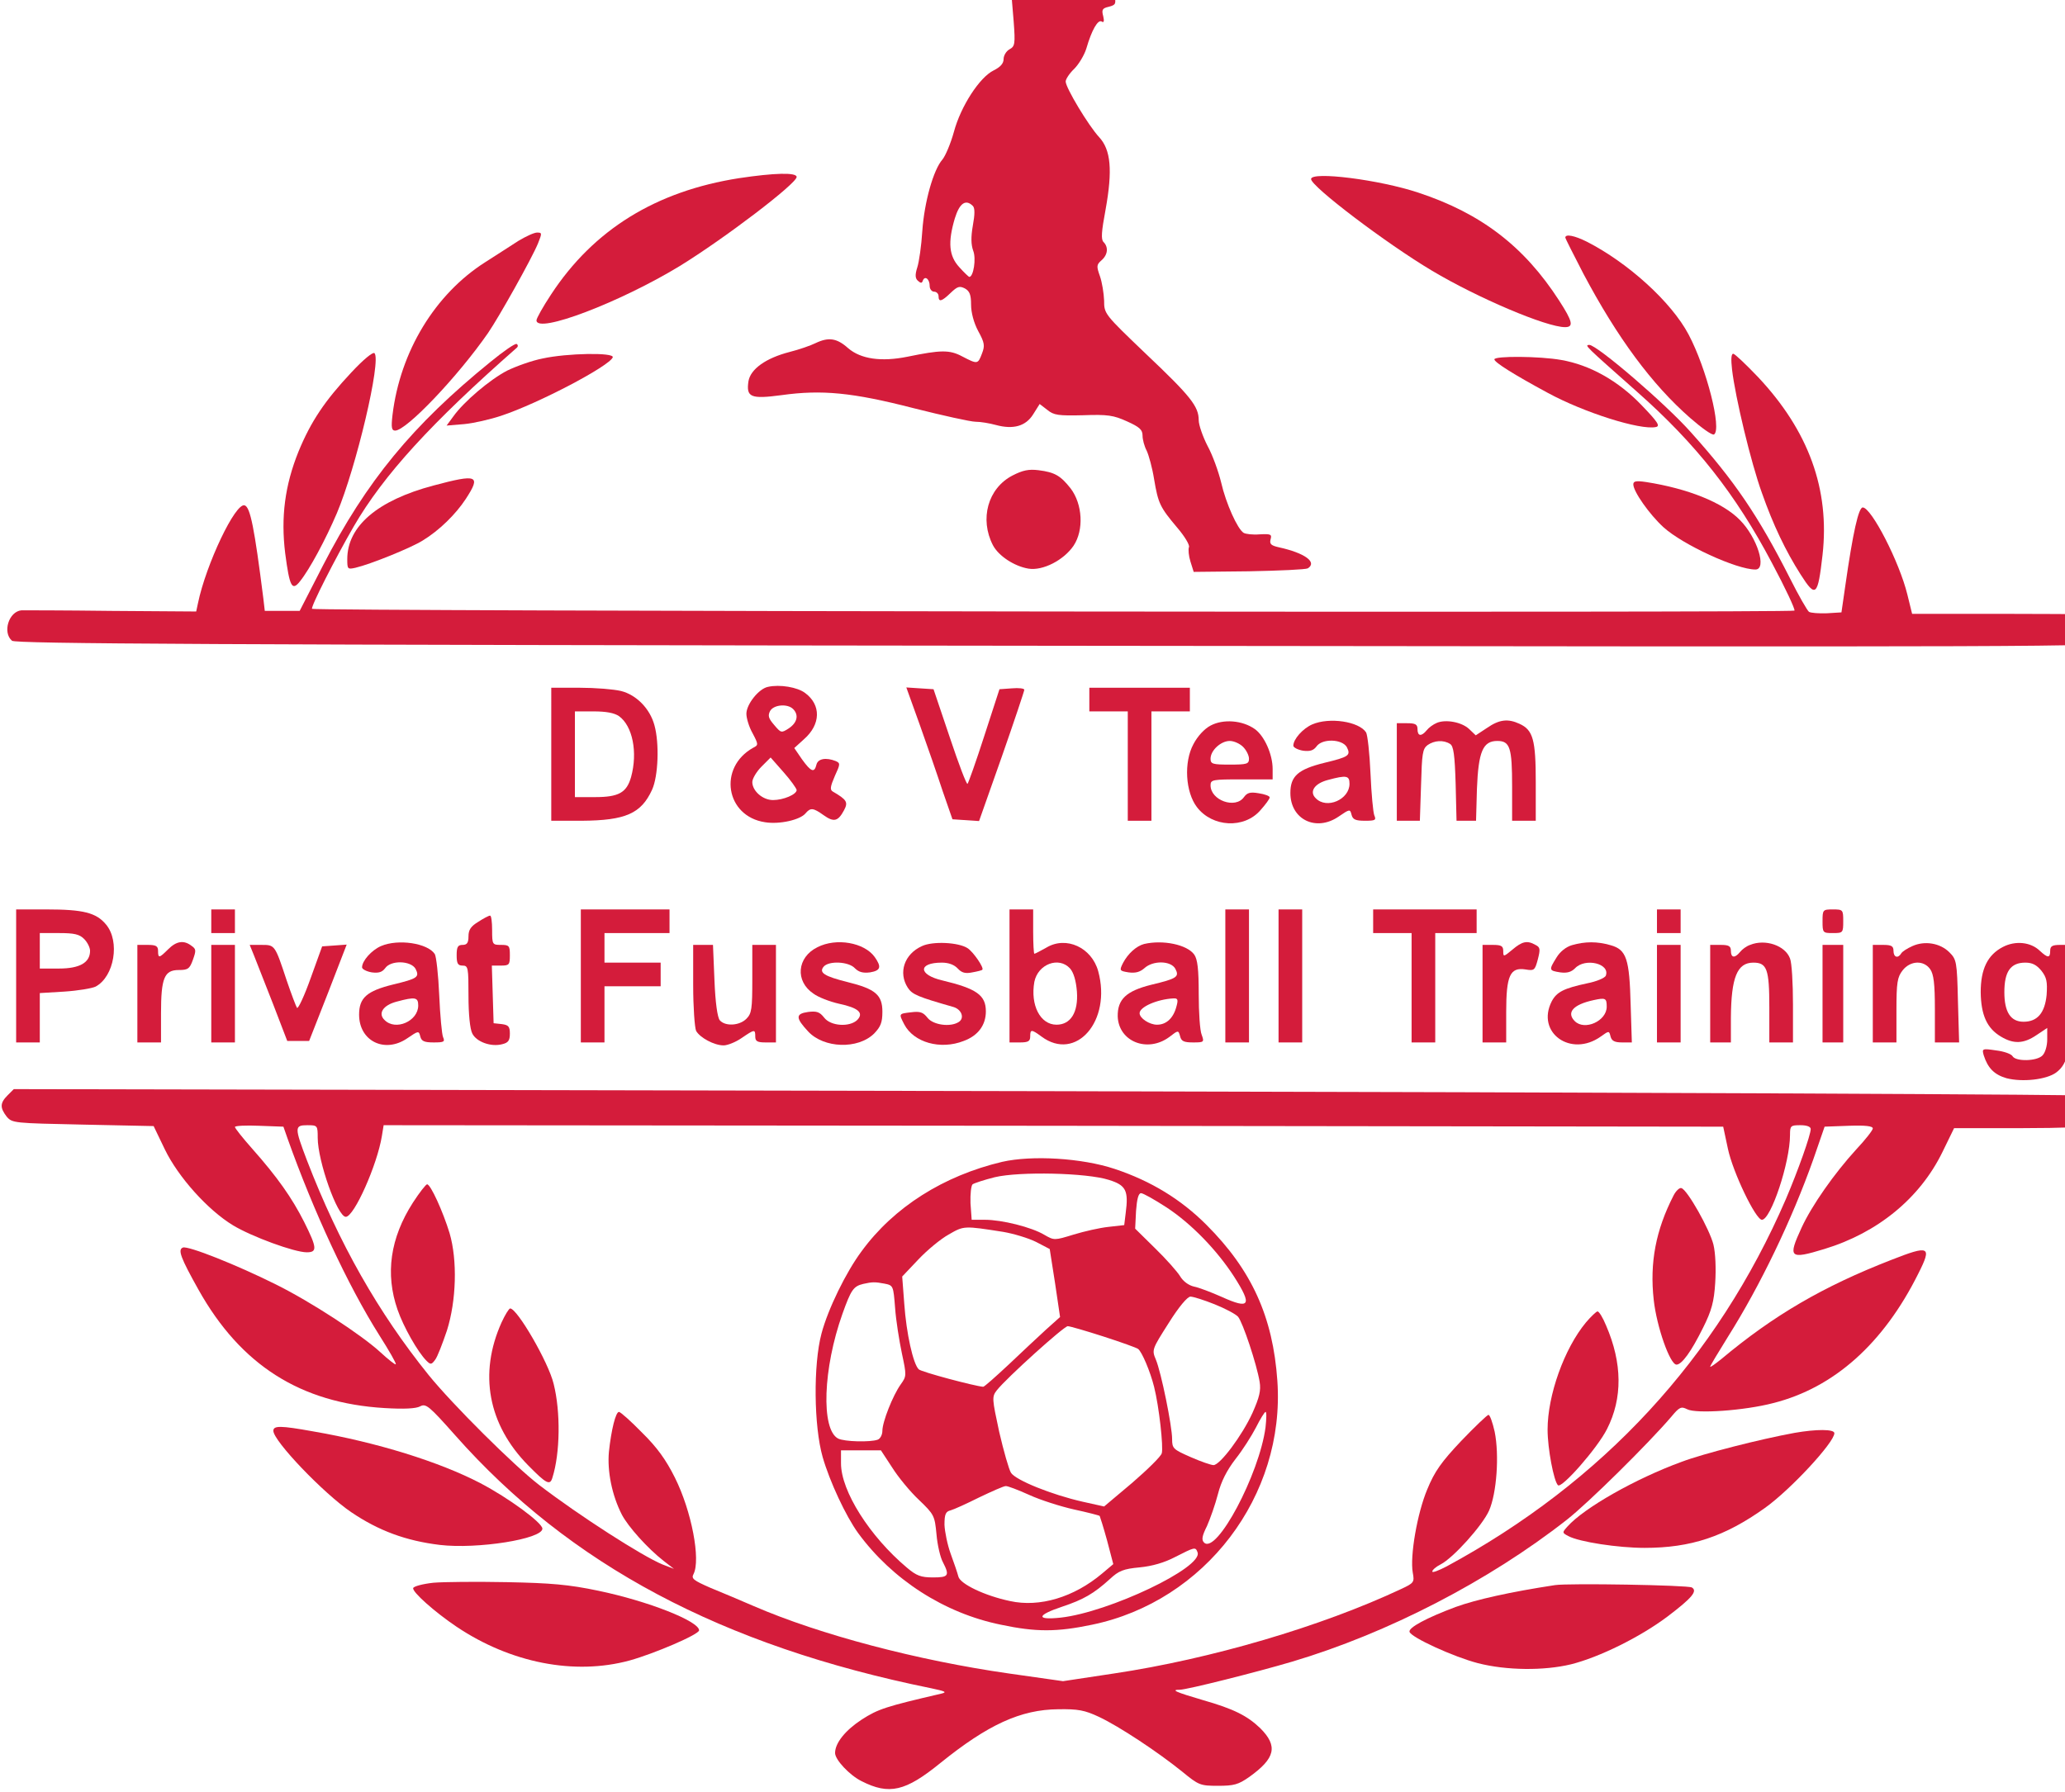 <?xml version="1.0" encoding="UTF-8" standalone="no"?>
<!-- Created with Inkscape (http://www.inkscape.org/) -->

<svg
   width="111.756mm"
   height="96.998mm"
   viewBox="0 0 111.756 96.998"
   version="1.1"
   id="svg1"
   xml:space="preserve"
   xmlns:inkscape="http://www.inkscape.org/namespaces/inkscape"
   xmlns:sodipodi="http://sodipodi.sourceforge.net/DTD/sodipodi-0.dtd"
   xmlns="http://www.w3.org/2000/svg"
   xmlns:svg="http://www.w3.org/2000/svg"><sodipodi:namedview
     id="namedview1"
     pagecolor="#ffffff"
     bordercolor="#000000"
     borderopacity="0.25"
     inkscape:showpageshadow="2"
     inkscape:pageopacity="0.0"
     inkscape:pagecheckerboard="0"
     inkscape:deskcolor="#d1d1d1"
     inkscape:document-units="mm" /><defs
     id="defs1" /><g
     inkscape:label="Ebene 1"
     inkscape:groupmode="layer"
     id="layer1"
     transform="translate(-58.047,-76.817)"><g
       transform="matrix(0.016,0,0,-0.016,54.121,180.286)"
       fill="#000000"
       stroke="none"
       id="g55"><path
         d="m 3812,6610 c -13,-6 -51,-37 -84,-71 l -61,-60 7,-84 c 6,-78 4,-85 -14,-95 -11,-6 -20,-21 -20,-33 0,-15 -11,-27 -33,-38 -48,-23 -112,-122 -135,-208 -11,-40 -29,-82 -39,-94 -30,-34 -61,-142 -68,-242 -3,-49 -11,-105 -17,-123 -8,-25 -7,-37 2,-45 10,-9 14,-9 17,1 7,17 23,5 23,-19 0,-10 7,-19 15,-19 8,0 15,-7 15,-15 0,-21 10,-19 41,11 23,22 30,24 48,15 16,-9 21,-21 21,-55 0,-26 9,-61 24,-89 22,-40 23,-50 13,-76 -14,-37 -15,-37 -67,-10 -43,23 -73,22 -185,-1 -89,-18 -158,-8 -201,29 -38,34 -66,38 -110,17 -16,-8 -56,-22 -88,-30 -81,-21 -132,-58 -139,-99 -8,-54 7,-61 112,-47 136,19 240,9 446,-44 99,-25 194,-46 210,-46 17,0 47,-5 69,-11 59,-16 101,-4 126,36 l 22,35 26,-20 c 22,-18 37,-20 121,-18 83,3 103,0 149,-21 42,-19 52,-28 52,-48 0,-13 6,-36 14,-51 7,-15 19,-58 25,-96 14,-83 20,-95 78,-164 25,-29 43,-59 40,-66 -3,-8 -1,-30 5,-49 l 11,-35 187,2 c 103,2 192,6 199,10 33,21 -11,52 -97,71 -27,6 -33,11 -29,27 5,17 1,19 -37,17 -23,-2 -47,1 -54,5 -21,13 -60,100 -76,170 -9,37 -29,93 -46,124 -16,31 -30,71 -30,87 0,47 -27,81 -179,225 -140,134 -141,135 -141,180 -1,25 -7,62 -14,82 -12,34 -12,39 5,54 22,19 24,45 7,62 -9,9 -7,35 7,110 24,133 18,202 -22,245 -36,39 -113,167 -113,188 0,8 13,28 29,43 15,15 34,46 41,69 18,62 39,99 52,91 7,-5 9,1 5,18 -6,22 -3,27 19,32 23,6 25,10 19,38 -7,29 -6,30 18,26 l 26,-5 -19,25 c -11,14 -20,36 -20,49 0,13 -4,22 -9,19 -5,-3 -13,0 -19,7 -13,16 -147,21 -180,7 z m -276,-840 c 7,-7 7,-28 0,-66 -7,-40 -6,-65 1,-85 11,-27 1,-89 -13,-89 -2,0 -18,15 -34,33 -35,38 -39,84 -15,165 16,52 37,66 61,42 z"
         id="path1"
         style="fill:#d41c3b;fill-opacity:1"
         inkscape:export-filename="dvlogo.svg"
         inkscape:export-xdpi="96"
         inkscape:export-ydpi="96" /><path
         d="m 2745,5864 c -281,-44 -492,-174 -636,-394 -27,-41 -49,-80 -49,-87 0,-47 283,61 485,184 151,93 394,278 395,301 0,16 -75,14 -195,-4 z"
         id="path2"
         style="fill:#d41c3b;fill-opacity:1" /><path
         d="m 4680,5861 c 0,-25 256,-219 409,-310 154,-92 387,-191 450,-191 30,0 26,19 -20,90 -118,183 -264,295 -476,365 -132,44 -363,73 -363,46 z"
         id="path3"
         style="fill:#d41c3b;fill-opacity:1" /><path
         d="m 1999,5652 c -24,-16 -75,-48 -112,-72 -170,-108 -288,-302 -314,-517 -5,-43 -3,-53 9,-53 38,0 212,183 314,330 37,54 147,250 169,303 14,35 14,37 -3,37 -10,0 -38,-13 -63,-28 z"
         id="path4"
         style="fill:#d41c3b;fill-opacity:1" /><path
         d="m 5540,5663 c 0,-3 28,-58 61,-122 115,-217 232,-375 361,-488 39,-34 75,-60 81,-56 27,17 -25,223 -86,338 -58,110 -205,243 -344,314 -42,21 -73,27 -73,14 z"
         id="path5"
         style="fill:#d41c3b;fill-opacity:1" /><path
         d="m 1905,5243 c -265,-215 -420,-404 -567,-689 l -79,-154 h -59 -59 l -5,43 c -30,237 -44,308 -63,314 -31,11 -131,-200 -158,-331 l -6,-28 -287,2 c -158,2 -295,2 -304,2 -43,-4 -65,-75 -32,-103 13,-10 648,-14 3545,-17 3377,-4 3530,-4 3549,13 25,23 26,57 2,78 -17,15 -55,17 -344,17 h -325 l -16,65 c -27,111 -122,295 -151,295 -14,0 -33,-83 -59,-265 l -13,-90 -49,-3 c -28,-1 -55,1 -61,5 -6,5 -35,55 -64,113 -108,213 -188,330 -335,494 -86,97 -318,296 -344,296 -17,-1 -15,-2 162,-159 199,-176 333,-346 456,-579 45,-84 79,-157 76,-161 -5,-8 -5006,-2 -5014,6 -6,5 78,170 141,279 101,174 262,350 551,604 5,4 5,10 0,13 -5,3 -44,-24 -88,-60 z"
         id="path6"
         style="fill:#d41c3b;fill-opacity:1" /><path
         d="m 1434,5207 c -90,-96 -137,-166 -179,-268 -46,-114 -60,-222 -45,-344 15,-114 23,-129 50,-95 33,41 87,142 125,231 65,154 151,517 127,541 -5,5 -37,-21 -78,-65 z"
         id="path7"
         style="fill:#d41c3b;fill-opacity:1" /><path
         d="m 2081,5254 c -36,-7 -89,-26 -120,-41 -58,-30 -147,-105 -183,-156 l -22,-30 60,5 c 32,3 88,16 124,28 127,42 368,169 378,198 5,17 -155,14 -237,-4 z"
         id="path8"
         style="fill:#d41c3b;fill-opacity:1" /><path
         d="m 6104,5216 c 11,-94 64,-315 101,-417 38,-108 80,-196 131,-276 51,-80 58,-74 74,66 25,222 -47,420 -218,602 -41,43 -79,79 -84,79 -7,0 -8,-19 -4,-54 z"
         id="path9"
         style="fill:#d41c3b;fill-opacity:1" /><path
         d="m 5300,5251 c 0,-10 67,-52 180,-113 123,-67 313,-127 366,-116 16,3 7,17 -49,75 -78,81 -173,135 -271,152 -73,13 -226,14 -226,2 z"
         id="path10"
         style="fill:#d41c3b;fill-opacity:1" /><path
         d="m 3670,4858 c -83,-43 -112,-147 -66,-236 19,-36 72,-71 120,-79 49,-8 120,29 153,78 35,53 30,140 -10,193 -34,43 -53,55 -109,62 -33,4 -53,0 -88,-18 z"
         id="path11"
         style="fill:#d41c3b;fill-opacity:1" /><path
         d="m 1711,4824 c -188,-50 -291,-137 -291,-249 0,-34 1,-35 28,-29 51,12 187,67 227,92 56,34 112,89 146,141 52,80 40,85 -110,45 z"
         id="path12"
         style="fill:#d41c3b;fill-opacity:1" /><path
         d="m 5770,4828 c 0,-24 54,-101 102,-145 65,-59 247,-143 311,-143 40,0 6,109 -53,168 -58,59 -176,106 -317,128 -34,5 -43,3 -43,-8 z"
         id="path13"
         style="fill:#d41c3b;fill-opacity:1" /><path
         d="m 2843,4143 c -31,-6 -73,-59 -73,-91 0,-15 9,-45 21,-66 20,-38 20,-40 2,-49 -120,-67 -93,-232 40,-252 49,-8 119,8 137,30 17,20 26,19 61,-6 35,-25 49,-21 69,16 15,28 10,36 -38,64 -10,6 -8,17 7,52 19,41 19,44 3,51 -33,13 -60,8 -65,-12 -7,-29 -18,-25 -49,18 l -26,38 33,30 c 57,50 58,116 4,156 -26,20 -86,30 -126,21 z m 85,-75 c 20,-20 14,-46 -14,-65 -26,-17 -27,-16 -50,11 -19,22 -22,31 -14,47 12,22 59,26 78,7 z m 12,-274 c 0,-15 -45,-34 -80,-34 -35,0 -70,31 -70,61 0,11 14,35 31,52 l 31,31 44,-50 c 24,-27 43,-54 44,-60 z"
         id="path14"
         style="fill:#d41c3b;fill-opacity:1" /><path
         d="m 2110,3915 v -225 h 103 c 148,1 201,24 238,105 21,46 25,157 8,218 -15,56 -61,103 -113,116 -25,6 -88,11 -140,11 h -96 z m 229,129 c 46,-33 64,-122 41,-206 -15,-53 -42,-68 -122,-68 h -68 v 145 145 h 63 c 42,0 70,-5 86,-16 z"
         id="path15"
         style="fill:#d41c3b;fill-opacity:1" /><path
         d="m 3357,4013 c 25,-70 60,-171 77,-223 l 33,-95 45,-3 45,-3 77,218 c 42,120 76,222 76,226 0,5 -19,7 -42,5 l -42,-3 -51,-157 c -28,-87 -54,-160 -57,-163 -3,-4 -30,67 -60,157 l -55,163 -46,3 -46,3 z"
         id="path16"
         style="fill:#d41c3b;fill-opacity:1" /><path
         d="m 3930,4100 v -40 h 65 65 v -185 -185 h 40 40 v 185 185 h 65 65 v 40 40 h -170 -170 z"
         id="path17"
         style="fill:#d41c3b;fill-opacity:1" /><path
         d="m 4340,4012 c -21,-11 -44,-36 -58,-63 -33,-61 -27,-162 12,-213 52,-68 160,-74 215,-10 17,19 31,38 31,43 0,5 -17,11 -37,14 -29,5 -39,2 -50,-13 -29,-41 -113,-11 -113,40 0,19 7,20 105,20 h 105 v 35 c 0,50 -28,112 -60,135 -42,30 -107,35 -150,12 z m 110,-72 c 11,-11 20,-29 20,-40 0,-18 -7,-20 -65,-20 -58,0 -65,2 -65,20 0,28 35,60 65,60 14,0 34,-9 45,-20 z"
         id="path18"
         style="fill:#d41c3b;fill-opacity:1" /><path
         d="m 4684,4016 c -32,-14 -64,-50 -64,-72 0,-6 15,-14 33,-17 24,-3 35,1 45,14 19,28 87,26 103,-2 14,-28 7,-33 -76,-53 -89,-22 -115,-45 -115,-102 0,-90 87,-132 163,-80 38,26 39,26 44,6 4,-16 14,-20 45,-20 35,0 39,2 32,18 -4,9 -10,73 -13,142 -3,69 -10,131 -15,139 -24,37 -124,52 -182,27 z m 126,-201 c 0,-53 -77,-87 -114,-49 -23,22 -5,50 41,62 63,17 73,15 73,-13 z"
         id="path19"
         style="fill:#d41c3b;fill-opacity:1" /><path
         d="m 5105,4021 c -12,-5 -27,-16 -34,-25 -18,-22 -31,-20 -31,4 0,16 -7,20 -35,20 h -35 v -165 -165 h 39 39 l 4,121 c 3,106 5,122 22,135 23,16 54,18 76,4 12,-7 16,-37 19,-135 l 3,-125 h 33 33 l 3,108 c 5,126 20,162 69,162 43,0 50,-23 50,-154 v -116 h 40 40 v 130 c 0,144 -9,177 -55,198 -39,18 -68,15 -110,-14 l -38,-25 -22,21 c -25,24 -80,34 -110,21 z"
         id="path20"
         style="fill:#d41c3b;fill-opacity:1" /><path
         d="m 300,3165 v -225 h 40 40 v 84 83 l 83,5 c 46,3 94,11 106,17 63,34 83,153 35,210 -33,40 -77,51 -201,51 H 300 Z m 230,125 c 11,-11 20,-29 20,-40 0,-40 -35,-60 -105,-60 h -65 v 60 60 h 65 c 52,0 69,-4 85,-20 z"
         id="path21"
         style="fill:#d41c3b;fill-opacity:1" /><path
         d="m 960,3350 v -40 h 40 40 v 40 40 h -40 -40 z"
         id="path22"
         style="fill:#d41c3b;fill-opacity:1" /><path
         d="m 2210,3165 v -225 h 40 40 v 95 95 h 95 95 v 40 40 h -95 -95 v 50 50 h 110 110 v 40 40 h -150 -150 z"
         id="path23"
         style="fill:#d41c3b;fill-opacity:1" /><path
         d="m 3660,3165 v -225 h 35 c 28,0 35,4 35,20 0,25 4,25 38,0 117,-87 238,53 192,221 -22,80 -108,120 -175,80 -20,-11 -38,-21 -41,-21 -2,0 -4,34 -4,75 v 75 h -40 -40 z m 205,25 c 12,-14 20,-41 23,-78 5,-70 -21,-112 -69,-112 -55,0 -89,66 -75,145 12,60 83,87 121,45 z"
         id="path24"
         style="fill:#d41c3b;fill-opacity:1" /><path
         d="m 4390,3165 v -225 h 40 40 v 225 225 h -40 -40 z"
         id="path25"
         style="fill:#d41c3b;fill-opacity:1" /><path
         d="m 4570,3165 v -225 h 40 40 v 225 225 h -40 -40 z"
         id="path26"
         style="fill:#d41c3b;fill-opacity:1" /><path
         d="m 4890,3350 v -40 h 65 65 v -185 -185 h 40 40 v 185 185 h 70 70 v 40 40 h -175 -175 z"
         id="path27"
         style="fill:#d41c3b;fill-opacity:1" /><path
         d="m 5850,3350 v -40 h 40 40 v 40 40 h -40 -40 z"
         id="path28"
         style="fill:#d41c3b;fill-opacity:1" /><path
         d="m 6410,3350 c 0,-39 1,-40 35,-40 34,0 35,1 35,40 0,39 -1,40 -35,40 -34,0 -35,-1 -35,-40 z"
         id="path29"
         style="fill:#d41c3b;fill-opacity:1" /><path
         d="m 1863,3348 c -25,-15 -33,-27 -33,-49 0,-22 -5,-29 -20,-29 -16,0 -20,-7 -20,-35 0,-28 4,-35 20,-35 19,0 20,-7 20,-102 0,-62 5,-113 13,-128 14,-28 63,-46 101,-36 21,5 26,13 26,36 0,24 -5,29 -27,32 l -28,3 -3,98 -3,97 h 31 c 28,0 30,3 30,35 0,32 -2,35 -30,35 -29,0 -30,1 -30,50 0,28 -3,50 -7,49 -5,0 -23,-10 -40,-21 z"
         id="path30"
         style="fill:#d41c3b;fill-opacity:1" /><path
         d="m 814,3255 c -30,-30 -34,-31 -34,-5 0,16 -7,20 -35,20 h -35 v -165 -165 h 40 40 v 98 c 0,120 11,147 60,147 31,0 37,4 48,35 11,31 11,36 -5,47 -26,20 -51,16 -79,-12 z"
         id="path31"
         style="fill:#d41c3b;fill-opacity:1" /><path
         d="m 1534,3266 c -32,-14 -64,-50 -64,-72 0,-6 15,-14 33,-17 24,-3 35,1 45,14 19,28 87,26 103,-2 14,-28 7,-33 -76,-53 -89,-22 -115,-45 -115,-102 0,-90 87,-132 163,-80 38,26 39,26 44,6 4,-16 14,-20 45,-20 35,0 39,2 32,18 -4,9 -10,73 -13,142 -3,69 -10,131 -15,139 -24,37 -124,52 -182,27 z m 126,-201 c 0,-53 -77,-87 -114,-49 -23,22 -5,50 41,62 63,17 73,15 73,-13 z"
         id="path32"
         style="fill:#d41c3b;fill-opacity:1" /><path
         d="m 3010,3262 c -69,-34 -76,-115 -13,-157 16,-12 55,-27 86,-34 66,-14 85,-31 62,-55 -26,-25 -90,-21 -112,8 -15,19 -25,23 -55,19 -42,-6 -42,-20 1,-66 53,-57 168,-61 223,-7 22,23 28,37 28,74 0,57 -24,77 -117,100 -80,20 -98,32 -82,52 17,21 85,18 106,-5 13,-13 27,-17 51,-14 36,6 40,18 16,52 -35,49 -130,66 -194,33 z"
         id="path33"
         style="fill:#d41c3b;fill-opacity:1" /><path
         d="m 3364,3266 c -60,-27 -81,-90 -48,-141 15,-23 35,-31 154,-65 28,-8 39,-38 18,-51 -28,-18 -86,-10 -105,14 -15,19 -25,23 -56,19 -42,-5 -42,-4 -23,-41 32,-61 122,-87 201,-56 49,18 75,54 75,100 0,55 -31,77 -148,105 -81,19 -82,60 -1,60 23,0 42,-7 54,-20 13,-14 25,-18 49,-13 17,3 33,7 34,9 7,6 -31,61 -50,73 -31,20 -118,24 -154,7 z"
         id="path34"
         style="fill:#d41c3b;fill-opacity:1" /><path
         d="m 4115,3273 c -26,-7 -54,-32 -71,-64 -13,-26 -12,-27 19,-32 23,-3 38,1 53,14 29,27 90,26 105,-2 14,-27 6,-33 -82,-54 -84,-21 -114,-49 -113,-107 3,-85 100,-124 174,-70 31,24 31,24 37,3 4,-17 13,-21 44,-21 37,0 38,1 29,26 -6,14 -10,76 -10,137 0,85 -4,118 -15,134 -24,34 -106,51 -170,36 z m 110,-210 c -10,-40 -34,-63 -66,-63 -26,0 -59,22 -59,39 0,21 59,47 114,50 15,1 17,-4 11,-26 z"
         id="path35"
         style="fill:#d41c3b;fill-opacity:1" /><path
         d="m 5361,3254 c -30,-25 -31,-25 -31,-5 0,17 -6,21 -35,21 h -35 v -165 -165 h 40 40 v 103 c 0,123 13,152 65,144 30,-5 32,-3 42,34 9,35 8,41 -8,49 -28,16 -45,12 -78,-16 z"
         id="path36"
         style="fill:#d41c3b;fill-opacity:1" /><path
         d="m 5562,3269 c -20,-6 -40,-22 -52,-42 -26,-42 -26,-44 13,-50 23,-3 37,1 50,14 34,36 119,16 104,-25 -3,-8 -32,-20 -63,-26 -79,-17 -103,-29 -120,-61 -54,-106 65,-191 166,-119 28,20 28,20 33,0 4,-15 14,-20 39,-20 h 33 l -4,127 c -4,156 -14,187 -68,202 -45,13 -86,13 -131,0 z m 118,-208 c 0,-49 -75,-82 -108,-49 -29,29 -6,56 63,71 41,9 45,7 45,-22 z"
         id="path37"
         style="fill:#d41c3b;fill-opacity:1" /><path
         d="m 6165,3270 c -12,-4 -27,-15 -34,-24 -18,-22 -31,-20 -31,4 0,16 -7,20 -35,20 h -35 v -165 -165 h 35 35 v 83 c 1,137 21,187 76,187 46,0 54,-22 54,-151 v -119 h 40 40 v 129 c 0,71 -4,141 -10,155 -16,44 -84,67 -135,46 z"
         id="path38"
         style="fill:#d41c3b;fill-opacity:1" /><path
         d="m 6714,3266 c -18,-8 -35,-19 -38,-25 -11,-18 -26,-13 -26,9 0,16 -7,20 -35,20 h -35 v -165 -165 h 40 40 v 109 c 0,94 3,112 21,135 26,33 71,35 93,4 12,-17 16,-49 16,-135 v -113 h 41 41 l -4,140 c -3,134 -5,141 -29,165 -31,31 -83,40 -125,21 z"
         id="path39"
         style="fill:#d41c3b;fill-opacity:1" /><path
         d="m 7020,3263 c -52,-27 -75,-75 -75,-153 1,-77 21,-122 68,-150 43,-26 77,-25 121,5 l 36,24 v -39 c 0,-22 -7,-45 -16,-54 -19,-20 -90,-21 -101,-3 -4,8 -30,17 -56,20 -47,7 -48,6 -42,-16 14,-44 36,-66 77,-78 54,-14 135,-5 168,19 41,31 49,73 49,260 l 1,172 h -35 c -28,0 -35,-4 -35,-20 0,-25 -8,-25 -35,0 -31,30 -83,35 -125,13 z m 130,-80 c 18,-23 21,-37 18,-82 -6,-61 -31,-91 -78,-91 -44,0 -65,33 -65,100 0,70 21,100 71,100 24,0 38,-8 54,-27 z"
         id="path40"
         style="fill:#d41c3b;fill-opacity:1" /><path
         d="m 960,3105 v -165 h 40 40 v 165 165 h -40 -40 z"
         id="path41"
         style="fill:#d41c3b;fill-opacity:1" /><path
         d="m 1105,3233 c 8,-21 37,-94 64,-163 l 48,-125 h 37 37 l 64,163 63,163 -41,-3 -42,-3 -39,-108 c -21,-59 -42,-104 -46,-100 -3,4 -19,46 -35,93 -40,121 -40,120 -85,120 h -40 z"
         id="path42"
         style="fill:#d41c3b;fill-opacity:1" /><path
         d="m 2590,3134 c 0,-74 5,-144 10,-155 13,-23 61,-49 93,-49 13,0 41,11 61,25 44,30 46,30 46,5 0,-16 7,-20 35,-20 h 35 v 165 165 h -40 -40 v -115 c 0,-102 -2,-117 -20,-135 -24,-24 -72,-26 -90,-5 -8,10 -15,60 -18,135 l -5,120 h -33 -34 z"
         id="path43"
         style="fill:#d41c3b;fill-opacity:1" /><path
         d="m 5850,3105 v -165 h 40 40 v 165 165 h -40 -40 z"
         id="path44"
         style="fill:#d41c3b;fill-opacity:1" /><path
         d="m 6410,3105 v -165 h 35 35 v 165 165 h -35 -35 z"
         id="path45"
         style="fill:#d41c3b;fill-opacity:1" /><path
         d="m 271,2761 c -26,-26 -26,-42 -3,-72 19,-22 24,-22 258,-27 l 239,-5 38,-79 c 45,-93 145,-205 231,-257 63,-38 207,-91 249,-91 36,0 35,15 -9,103 -41,81 -90,151 -176,248 -32,36 -58,69 -58,73 0,4 37,6 82,4 l 82,-3 14,-40 c 88,-247 204,-497 310,-665 33,-52 59,-97 56,-99 -2,-2 -25,16 -51,40 -65,60 -237,172 -354,230 -132,66 -298,132 -315,125 -18,-7 -8,-34 53,-143 143,-255 345,-383 629,-400 66,-4 107,-2 121,6 19,10 30,1 117,-97 388,-439 902,-713 1611,-857 47,-10 55,-13 35,-18 -189,-44 -214,-52 -270,-88 -55,-36 -90,-79 -90,-113 0,-23 49,-75 89,-95 94,-48 149,-35 267,61 161,130 272,181 399,182 67,1 89,-3 138,-26 68,-32 198,-118 281,-185 56,-46 61,-48 121,-48 54,0 69,4 106,30 88,63 98,104 37,165 -44,42 -89,65 -194,95 -92,27 -110,35 -78,35 24,0 262,60 380,95 323,96 665,273 929,480 74,58 276,258 353,348 28,34 34,36 54,26 30,-16 193,-5 292,21 205,52 372,201 490,438 47,93 38,97 -92,46 -231,-90 -397,-187 -574,-335 -21,-17 -38,-29 -38,-26 0,3 27,48 60,101 109,173 216,395 289,601 l 38,110 82,3 c 56,2 81,-1 81,-9 0,-6 -25,-38 -56,-71 -74,-81 -150,-189 -185,-265 -47,-102 -41,-108 77,-72 181,55 323,172 399,327 l 40,82 h 232 c 127,0 243,4 257,10 50,18 58,82 13,99 -12,5 -1607,12 -3544,16 l -3521,7 z m 1049,-143 c 0,-80 67,-268 95,-268 28,0 106,175 122,273 l 6,37 2265,-2 2266,-3 16,-75 c 17,-80 94,-240 115,-240 30,0 95,194 95,287 0,31 2,33 35,33 22,0 35,-5 35,-13 0,-20 -43,-141 -84,-237 -233,-539 -619,-957 -1148,-1243 -27,-14 -48,-22 -48,-17 0,5 12,16 28,24 43,22 141,131 164,182 26,59 35,188 19,267 -7,31 -16,57 -21,57 -4,0 -46,-40 -92,-88 -67,-71 -90,-103 -115,-164 -34,-81 -59,-226 -49,-282 6,-32 4,-35 -39,-55 C 4715,964 4341,854 4013,805 l -172,-26 -183,26 c -308,44 -639,131 -863,228 -44,19 -110,47 -147,62 -57,25 -65,31 -57,46 25,48 -6,213 -63,327 -30,60 -60,102 -111,152 -38,39 -73,70 -78,70 -11,0 -26,-60 -34,-135 -6,-65 10,-147 44,-213 21,-40 86,-113 141,-156 l 35,-27 -39,15 c -68,28 -280,164 -416,268 -85,65 -294,273 -375,373 -170,211 -303,445 -411,725 -43,113 -43,120 1,120 34,0 35,-1 35,-42 z"
         id="path46"
         style="fill:#d41c3b;fill-opacity:1" /><path
         d="m 3635,2536 c -198,-47 -366,-153 -475,-302 -53,-71 -114,-196 -136,-279 -28,-105 -26,-313 4,-418 24,-83 78,-199 120,-257 115,-157 291,-271 483,-310 118,-25 189,-25 308,0 382,79 654,436 627,825 -15,217 -87,375 -240,528 -86,86 -187,148 -310,189 -111,37 -280,47 -381,24 z m 361,-61 c 58,-18 67,-36 57,-112 l -5,-41 -53,-6 c -29,-3 -82,-15 -118,-26 -65,-20 -66,-20 -99,-1 -43,26 -144,51 -201,51 h -45 l -4,56 c -1,31 2,59 7,64 6,4 39,15 75,24 84,20 311,15 386,-9 z m 195,-93 c 84,-55 171,-145 229,-235 62,-97 53,-111 -42,-68 -36,16 -78,32 -94,35 -18,4 -37,18 -47,35 -9,15 -47,58 -84,94 l -68,67 3,60 c 3,40 8,60 17,60 7,0 46,-22 86,-48 z m -552,-83 c 35,-6 85,-21 111,-34 l 46,-24 18,-115 17,-115 -48,-43 c -26,-24 -83,-77 -126,-118 -44,-41 -82,-75 -86,-75 -28,2 -209,50 -218,59 -19,18 -42,122 -49,222 l -7,92 54,57 c 30,32 76,70 103,85 52,30 51,30 185,9 z m -402,-175 c 30,-6 30,-7 36,-82 3,-43 14,-111 23,-154 16,-75 16,-77 -4,-105 -27,-38 -62,-127 -62,-157 0,-13 -7,-27 -16,-30 -25,-9 -113,-7 -134,4 -58,31 -51,237 15,422 29,81 37,93 70,101 31,7 40,7 72,1 z m 1117,-70 c 35,-14 71,-33 79,-42 16,-19 63,-160 73,-220 5,-30 -1,-53 -24,-105 -35,-77 -110,-177 -132,-177 -8,0 -43,12 -77,27 -59,26 -63,29 -63,61 0,44 -37,226 -55,269 -14,33 -13,35 43,123 35,56 64,90 74,90 10,0 47,-12 82,-26 z m -376,-109 c 59,-19 112,-38 117,-42 13,-10 41,-76 54,-128 17,-67 32,-205 26,-225 -3,-11 -48,-55 -100,-100 l -95,-80 -72,16 c -106,24 -227,73 -243,98 -7,11 -25,74 -40,139 -24,112 -25,118 -8,140 32,41 227,217 240,217 7,0 62,-16 121,-35 z m 548,-307 c -21,-159 -166,-432 -208,-390 -9,9 -7,22 10,56 11,25 28,73 37,108 11,43 30,80 59,118 24,30 55,79 70,108 14,28 29,52 32,52 4,0 3,-24 0,-52 z M 3263,1502 c 20,-32 61,-82 91,-110 51,-49 53,-53 59,-116 3,-36 13,-79 22,-95 23,-45 19,-51 -34,-51 -41,0 -56,6 -88,33 -126,106 -223,259 -223,353 v 44 h 68 67 z m 464,-93 c 37,-17 106,-39 151,-49 46,-10 85,-20 87,-22 1,-2 13,-39 25,-83 l 21,-80 -38,-32 c -95,-80 -211,-115 -311,-93 -86,18 -169,58 -175,83 -3,12 -15,47 -26,77 -11,30 -20,75 -21,98 0,36 4,45 21,49 11,3 55,23 97,44 42,20 82,38 89,38 6,1 42,-13 80,-30 z m 569,-194 c 20,-51 -300,-203 -463,-221 -84,-9 -82,8 5,37 72,24 107,44 162,94 29,27 45,34 100,39 42,4 84,16 120,35 67,34 69,35 76,16 z"
         id="path47"
         style="fill:#d41c3b;fill-opacity:1" /><path
         d="m 1642,2398 c -77,-120 -94,-241 -52,-362 20,-58 68,-143 98,-173 14,-14 17,-13 29,3 8,10 25,55 40,99 32,101 36,238 9,330 -22,72 -64,165 -76,165 -4,0 -26,-28 -48,-62 z"
         id="path48"
         style="fill:#d41c3b;fill-opacity:1" /><path
         d="m 5906,2422 c -60,-117 -81,-227 -67,-353 10,-91 55,-219 77,-219 18,0 50,44 90,125 29,58 37,88 41,152 3,47 1,100 -6,129 -13,52 -88,185 -108,191 -6,3 -19,-9 -27,-25 z"
         id="path49"
         style="fill:#d41c3b;fill-opacity:1" /><path
         d="m 1942,1993 c -78,-173 -46,-346 90,-484 62,-63 74,-69 82,-41 26,82 28,222 4,317 -17,72 -123,255 -147,255 -4,0 -17,-21 -29,-47 z"
         id="path50"
         style="fill:#d41c3b;fill-opacity:1" /><path
         d="m 5610,1993 c -74,-89 -130,-247 -130,-363 0,-64 21,-174 35,-188 12,-13 134,126 166,190 53,104 52,223 -3,350 -11,27 -24,48 -29,48 -4,0 -22,-17 -39,-37 z"
         id="path51"
         style="fill:#d41c3b;fill-opacity:1" /><path
         d="m 1170,1626 c 0,-34 169,-211 263,-275 93,-63 185,-97 300,-111 127,-15 347,20 347,55 0,20 -116,105 -210,154 -138,72 -350,138 -565,175 -111,20 -135,20 -135,2 z"
         id="path52"
         style="fill:#d41c3b;fill-opacity:1" /><path
         d="m 6315,1619 c -115,-21 -308,-70 -382,-98 -156,-57 -330,-156 -386,-219 -18,-20 -18,-21 3,-32 37,-20 169,-40 258,-40 157,0 271,38 407,135 87,62 235,222 235,253 0,14 -61,14 -135,1 z"
         id="path53"
         style="fill:#d41c3b;fill-opacity:1" /><path
         d="m 1711,1112 c -36,-4 -66,-12 -68,-18 -4,-13 74,-82 147,-131 182,-122 398,-165 585,-114 83,23 235,88 235,102 0,31 -173,99 -341,134 -100,21 -160,26 -309,29 -102,2 -214,1 -249,-2 z"
         id="path54"
         style="fill:#d41c3b;fill-opacity:1" /><path
         d="m 5505,1104 c -151,-23 -267,-49 -336,-74 -99,-37 -160,-70 -156,-84 5,-19 150,-85 231,-106 97,-25 224,-26 315,-4 96,24 234,92 327,162 83,63 102,86 82,98 -13,8 -417,15 -463,8 z"
         id="path55"
         style="fill:#d41c3b;fill-opacity:1" /></g></g></svg>
